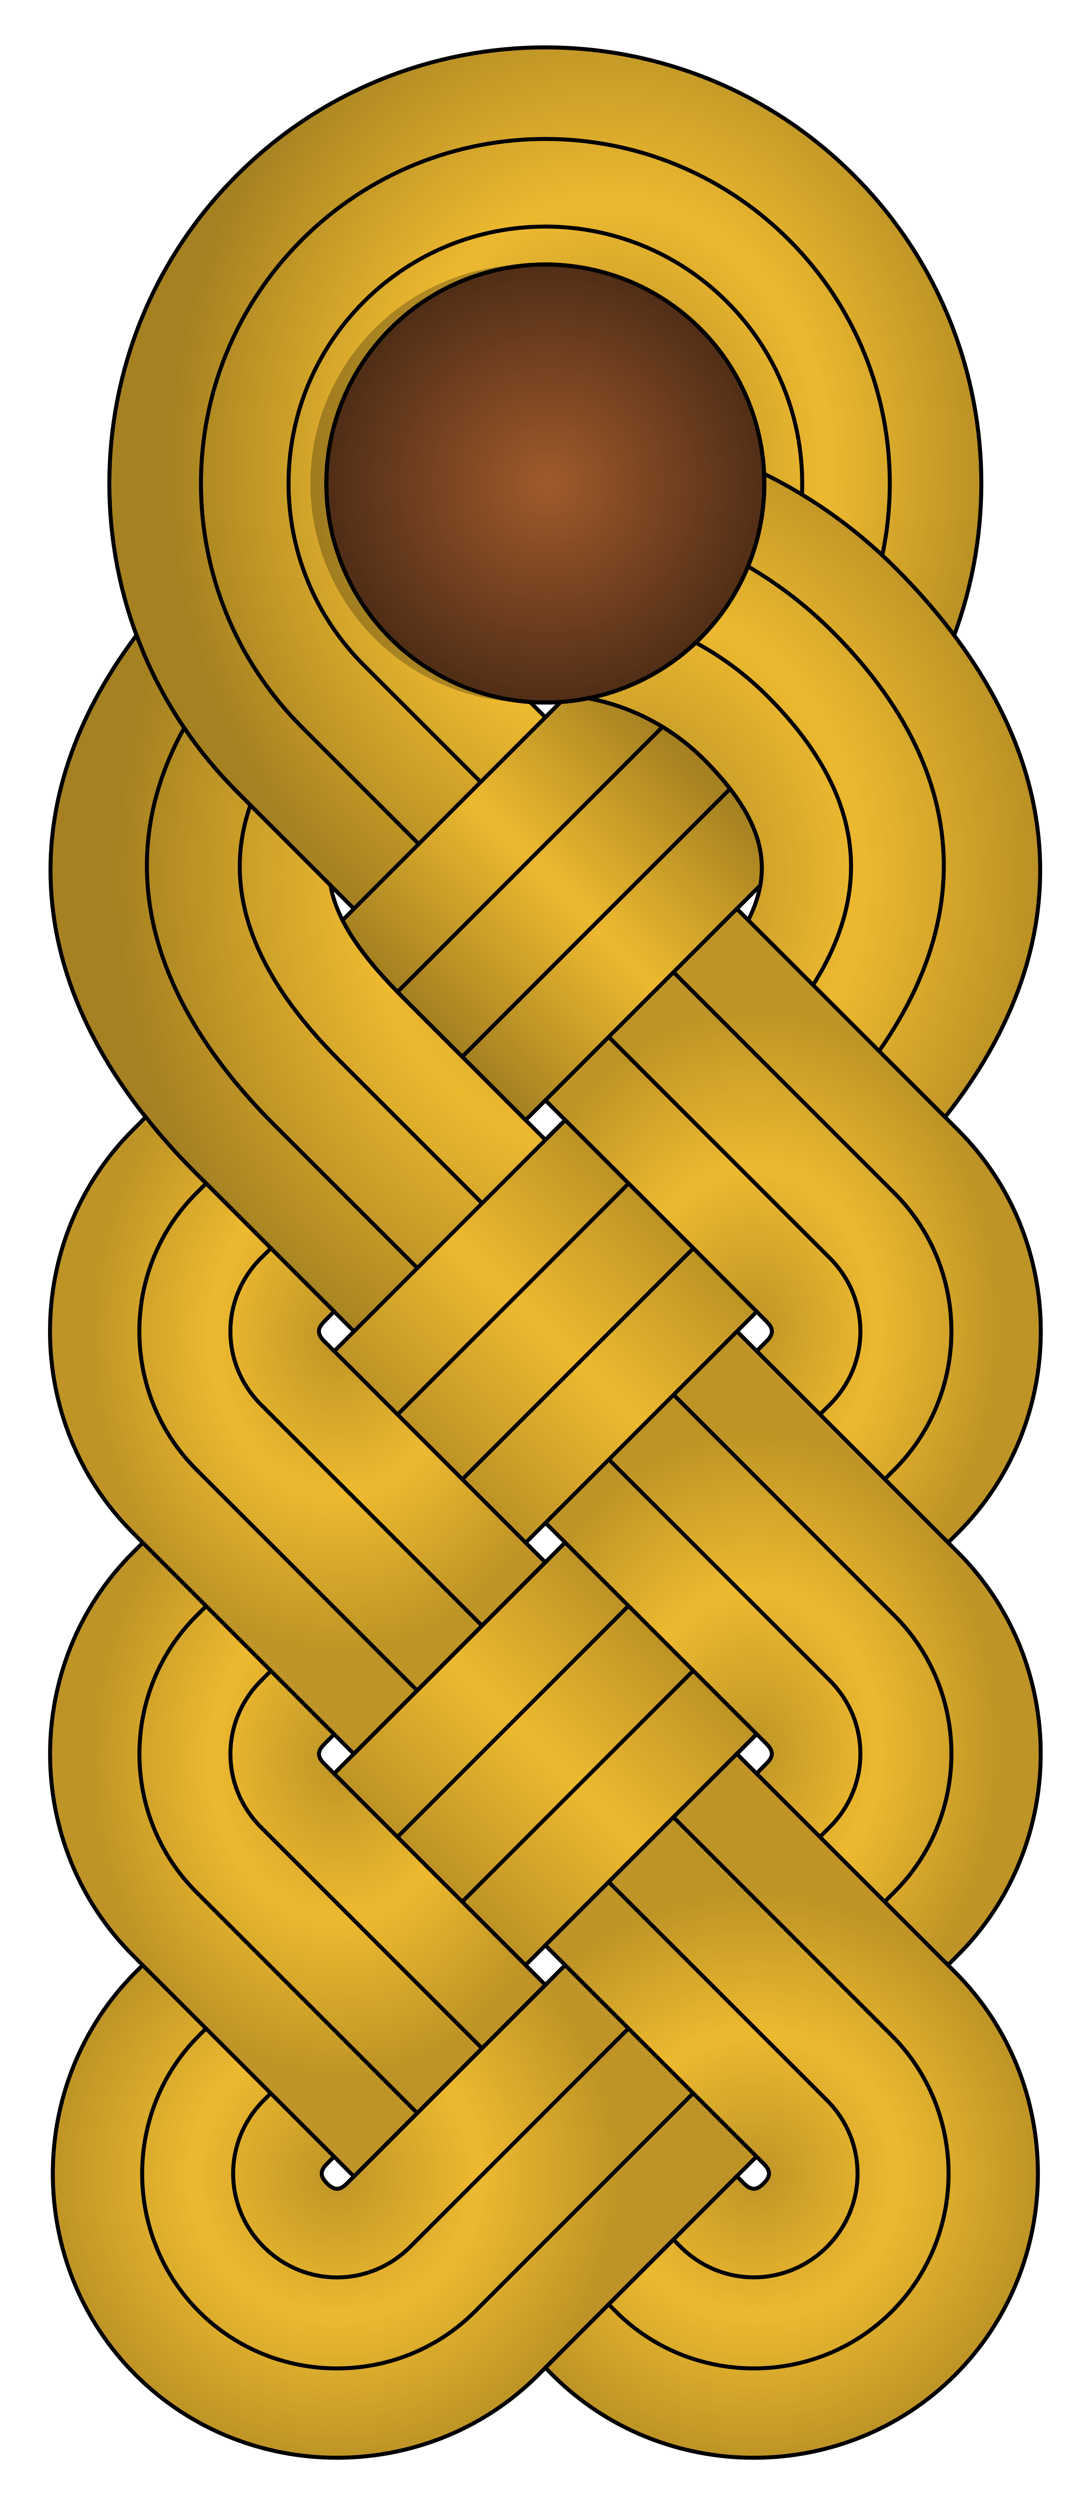 <?xml version="1.0" encoding="UTF-8" standalone="no"?>
<!-- Created with Inkscape (http://www.inkscape.org/) -->

<svg
   xmlns:dc="http://purl.org/dc/elements/1.1/"
   xmlns:cc="http://creativecommons.org/ns#"
   xmlns:rdf="http://www.w3.org/1999/02/22-rdf-syntax-ns#"
   xmlns:svg="http://www.w3.org/2000/svg"
   xmlns="http://www.w3.org/2000/svg"
   xmlns:xlink="http://www.w3.org/1999/xlink"
   xmlns:sodipodi="http://sodipodi.sourceforge.net/DTD/sodipodi-0.dtd"
   xmlns:inkscape="http://www.inkscape.org/namespaces/inkscape"
   width="274"
   height="627.677"
   id="svg2"
   version="1.1"
   inkscape:version="0.92.0 r15299"
   sodipodi:docname="Ottoman-Army-OF-4.svg"
   sodipodi:version="0.32"
   inkscape:output_extension="org.inkscape.output.svg.inkscape">
  <defs
     id="defs4">
    <linearGradient
       id="linearGradient4619">
      <stop
         style="stop-color:#000000;stop-opacity:1;"
         offset="0"
         id="stop4613" />
      <stop
         id="stop4615"
         offset="0"
         style="stop-color:#000000;stop-opacity:0;" />
      <stop
         style="stop-color:#000000;stop-opacity:0.5"
         offset="1"
         id="stop4617" />
    </linearGradient>
    <linearGradient
       id="linearGradient5242">
      <stop
         style="stop-color:#000000;stop-opacity:1;"
         offset="0"
         id="stop5244" />
      <stop
         id="stop5250"
         offset="0.5"
         style="stop-color:#000000;stop-opacity:0;" />
      <stop
         style="stop-color:#000000;stop-opacity:1;"
         offset="1"
         id="stop5246" />
    </linearGradient>
    <mask
       id="id1">
      <linearGradient
         gradientUnits="userSpaceOnUse"
         id="id2"
         y2="107.504"
         x2="106.409"
         y1="105.833"
         x1="180.092">
        <stop
           offset="0"
           style="stop-color:#ffffff;stop-opacity:1"
           id="stop13" />
        <stop
           offset="1"
           style="stop-color:#ffffff;stop-opacity:0"
           id="stop15" />
      </linearGradient>
      <rect
         style="fill:url(#id2) #000000"
         id="rect17"
         y="61.617"
         x="12.625"
         height="90.103"
         width="261.251" />
    </mask>
    <style
       id="style6"
       type="text/css" />
    <linearGradient
       id="linearGradient4299">
      <stop
         offset="0"
         style="stop-color:#000000;stop-opacity:1"
         id="stop4301" />
      <stop
         offset="1"
         style="stop-color:#000000;stop-opacity:0"
         id="stop4303" />
    </linearGradient>
    <linearGradient
       id="linearGradient4398">
      <stop
         offset="0"
         style="stop-color:#fffafd;stop-opacity:1"
         id="stop4400" />
      <stop
         id="stop5378"
         style="stop-color:#ffe70b;stop-opacity:1;"
         offset="0.5" />
      <stop
         offset="1"
         style="stop-color:#aa9c20;stop-opacity:1;"
         id="stop4402" />
    </linearGradient>
    <filter
       inkscape:collect="always"
       id="filter5396"
       style="color-interpolation-filters:sRGB">
      <feGaussianBlur
         inkscape:collect="always"
         stdDeviation="3.849"
         id="feGaussianBlur5398" />
    </filter>
    <radialGradient
       inkscape:collect="always"
       xlink:href="#linearGradient5242"
       id="radialGradient3146"
       gradientUnits="userSpaceOnUse"
       gradientTransform="matrix(0,-1,0.782,0,-2429.998,-3870.396)"
       cx="-3220.713"
       cy="27.94"
       fx="-3220.713"
       fy="27.94"
       r="79.547" />
    <radialGradient
       inkscape:collect="always"
       xlink:href="#linearGradient5242"
       id="radialGradient3149"
       gradientUnits="userSpaceOnUse"
       gradientTransform="matrix(0,-1,0.782,0,-2429.998,-3764.318)"
       cx="-3220.713"
       cy="27.94"
       fx="-3220.713"
       fy="27.94"
       r="79.547" />
    <radialGradient
       inkscape:collect="always"
       xlink:href="#linearGradient5242"
       id="radialGradient3152"
       gradientUnits="userSpaceOnUse"
       gradientTransform="matrix(0,1,-0.782,0,-2490.558,2573.182)"
       cx="-3220.713"
       cy="27.94"
       fx="-3220.713"
       fy="27.94"
       r="79.547" />
    <radialGradient
       inkscape:collect="always"
       xlink:href="#linearGradient5242"
       id="radialGradient3155"
       gradientUnits="userSpaceOnUse"
       gradientTransform="matrix(2.4648832e-8,1.063,-1.064,2.4672621e-8,-2381.52,2875.915)"
       cx="-3116.347"
       cy="24.559"
       fx="-3116.347"
       fy="24.559"
       r="66.837" />
    <linearGradient
       inkscape:collect="always"
       xlink:href="#linearGradient5242"
       id="linearGradient3158"
       gradientUnits="userSpaceOnUse"
       gradientTransform="rotate(90,-2633.671,152.053)"
       x1="-3355.033"
       y1="-51.232"
       x2="-3297.735"
       y2="4.75" />
    <radialGradient
       inkscape:collect="always"
       xlink:href="#linearGradient5242"
       id="radialGradient3161"
       gradientUnits="userSpaceOnUse"
       gradientTransform="matrix(-1.063,2.4648832e-8,-2.4672621e-8,-1.064,-5825.512,-410.539)"
       cx="-3116.347"
       cy="24.559"
       fx="-3116.347"
       fy="24.559"
       r="66.837" />
    <linearGradient
       inkscape:collect="always"
       xlink:href="#linearGradient5242"
       id="linearGradient3164"
       gradientUnits="userSpaceOnUse"
       x1="-3470.663"
       y1="-58.123"
       x2="-3407.105"
       y2="7.541"
       gradientTransform="rotate(90,-2580.647,99.03)" />
    <radialGradient
       inkscape:collect="always"
       xlink:href="#linearGradient5242"
       id="radialGradient3174"
       gradientUnits="userSpaceOnUse"
       gradientTransform="matrix(0,1,-0.782,0,-2490.532,2679.677)"
       cx="-3220.713"
       cy="27.94"
       fx="-3220.713"
       fy="27.94"
       r="79.547" />
    <linearGradient
       inkscape:collect="always"
       xlink:href="#linearGradient5242"
       id="linearGradient3177"
       gradientUnits="userSpaceOnUse"
       x1="-3355.033"
       y1="-51.232"
       x2="-3297.735"
       y2="4.75"
       gradientTransform="rotate(90,-2580.647,99.03)" />
    <radialGradient
       inkscape:collect="always"
       xlink:href="#linearGradient5242"
       id="radialGradient3191"
       gradientUnits="userSpaceOnUse"
       gradientTransform="matrix(0,1,-0.9,0,-2479.489,2679.677)"
       cx="-3442.492"
       cy="-40.028"
       fx="-3442.492"
       fy="-40.028"
       r="138.062" />
    <radialGradient
       inkscape:collect="always"
       xlink:href="#linearGradient5242"
       id="radialGradient3196"
       gradientUnits="userSpaceOnUse"
       gradientTransform="matrix(0,1,-0.828,0,-2477.959,2679.677)"
       cx="-3545.412"
       cy="-40.226"
       fx="-3545.412"
       fy="-40.226"
       r="132.178" />
    <style
       type="text/css"
       id="style1604"><![CDATA[
    .str2 {stroke:#373435;stroke-width:26000;stroke-miterlimit:22.926}
    .str7 {stroke:#373435;stroke-width:26000;stroke-miterlimit:22.926}
    .str1 {stroke:#373435;stroke-width:26460;stroke-miterlimit:22.926}
    .str5 {stroke:#373435;stroke-width:26460;stroke-miterlimit:22.926}
    .str3 {stroke:#373435;stroke-width:26470;stroke-miterlimit:22.926}
    .str8 {stroke:#373435;stroke-width:27000;stroke-miterlimit:22.926}
    .str6 {stroke:#373435;stroke-width:27130;stroke-miterlimit:22.926}
    .str4 {stroke:#373435;stroke-width:26000;stroke-linejoin:round;stroke-miterlimit:22.926}
    .str0 {stroke:#373435;stroke-width:26460;stroke-linejoin:round;stroke-miterlimit:22.926}
    .str9 {stroke:#373435;stroke-width:26460;stroke-linecap:round;stroke-miterlimit:22.926}
    .str10 {stroke:#373435;stroke-width:26460;stroke-linecap:round;stroke-linejoin:round;stroke-miterlimit:22.926}
    .fil0 {fill:none}
    .fil4 {fill:#FEFEFE}
    .fil3 {fill:#373435}
    .fil6 {fill:#D9464E}
    .fil1 {fill:#F5C337}
    .fil5 {fill:#1D5393}
    .fil8 {fill:#FEFEFE;fill-rule:nonzero}
    .fil2 {fill:#373435;fill-rule:nonzero}
    .fil7 {fill:#D9464E;fill-rule:nonzero}
   ]]></style>
    <mask
       id="id1-9">
      <linearGradient
         gradientUnits="userSpaceOnUse"
         id="linearGradient10919"
         y2="107.504"
         x2="106.409"
         y1="105.833"
         x1="180.092">
        <stop
           offset="0"
           style="stop-color:#ffffff;stop-opacity:1"
           id="stop13-0" />
        <stop
           offset="1"
           style="stop-color:#ffffff;stop-opacity:0"
           id="stop15-0" />
      </linearGradient>
      <rect
         style="fill:url(#id2) #000000"
         id="rect17-29"
         y="61.617"
         x="12.625"
         height="90.103"
         width="261.251" />
    </mask>
    <style
       id="style6-8"
       type="text/css" />
    <filter
       id="filter5396-1"
       style="color-interpolation-filters:sRGB">
      <feGaussianBlur
         stdDeviation="3.849"
         id="feGaussianBlur5398-8" />
    </filter>
    <style
       id="style6-1"
       type="text/css" />
    <mask
       id="id1-5">
      <linearGradient
         gradientUnits="userSpaceOnUse"
         id="id2-5"
         y2="107.504"
         x2="106.409"
         y1="105.833"
         x1="180.092">
        <stop
           offset="0"
           style="stop-color:#ffffff;stop-opacity:1"
           id="stop13-1" />
        <stop
           offset="1"
           style="stop-color:#ffffff;stop-opacity:0"
           id="stop15-7" />
      </linearGradient>
      <rect
         style="fill:url(#id2-5)"
         id="rect17-1"
         y="61.617"
         x="12.625"
         height="90.103"
         width="261.251" />
    </mask>
    <mask
       id="id1-8">
      <linearGradient
         gradientUnits="userSpaceOnUse"
         id="id2-8"
         y2="107.504"
         x2="106.409"
         y1="105.833"
         x1="180.092">
        <stop
           offset="0"
           style="stop-color:#ffffff;stop-opacity:1"
           id="stop13-2" />
        <stop
           offset="1"
           style="stop-color:#ffffff;stop-opacity:0"
           id="stop15-4" />
      </linearGradient>
      <rect
         style="fill:url(#id2-8)"
         id="rect17-5"
         y="61.617"
         x="12.625"
         height="90.103"
         width="261.251" />
    </mask>
    <style
       id="style6-5"
       type="text/css" />
    <mask
       id="id1-4">
      <linearGradient
         x1="180.092"
         y1="105.833"
         x2="106.409"
         y2="107.504"
         id="id2-0"
         gradientUnits="userSpaceOnUse">
        <stop
           id="stop13-5"
           style="stop-color:#ffffff;stop-opacity:1"
           offset="0" />
        <stop
           id="stop15-47"
           style="stop-color:#ffffff;stop-opacity:0"
           offset="1" />
      </linearGradient>
      <rect
         width="261.251"
         height="90.103"
         x="12.625"
         y="61.617"
         id="rect17-2"
         style="fill:url(#id2-0)" />
    </mask>
    <style
       type="text/css"
       id="style6-58" />
    <style
       id="style6-4"
       type="text/css" />
    <mask
       id="id1-44">
      <linearGradient
         gradientUnits="userSpaceOnUse"
         id="id2-1"
         y2="107.504"
         x2="106.409"
         y1="105.833"
         x1="180.092">
        <stop
           offset="0"
           style="stop-color:#ffffff;stop-opacity:1"
           id="stop13-9" />
        <stop
           offset="1"
           style="stop-color:#ffffff;stop-opacity:0"
           id="stop15-5" />
      </linearGradient>
      <rect
         style="fill:url(#id2-1)"
         id="rect17-57"
         y="61.617"
         x="12.625"
         height="90.103"
         width="261.251" />
    </mask>
    <linearGradient
       id="linearGradient8454">
      <stop
         id="stop8456"
         offset="0"
         style="stop-color:#000000;stop-opacity:1;" />
      <stop
         style="stop-color:#000000;stop-opacity:0;"
         offset="0.5"
         id="stop8458" />
      <stop
         id="stop8460"
         offset="1"
         style="stop-color:#000000;stop-opacity:0.5" />
    </linearGradient>
    <linearGradient
       gradientTransform="translate(528.477,-143.16)"
       y2="-246.015"
       x2="422.208"
       y1="-293.626"
       x1="392.053"
       gradientUnits="userSpaceOnUse"
       id="linearGradient6388"
       xlink:href="#linearGradient8454"
       inkscape:collect="always" />
    <linearGradient
       y2="-246.015"
       x2="422.208"
       y1="-293.626"
       x1="392.053"
       gradientTransform="matrix(-1,0,0,1,1345.216,-143.151)"
       gradientUnits="userSpaceOnUse"
       id="linearGradient6550"
       xlink:href="#linearGradient8454"
       inkscape:collect="always" />
    <radialGradient
       inkscape:collect="always"
       xlink:href="#linearGradient4619"
       id="radialGradient3167-6"
       gradientUnits="userSpaceOnUse"
       gradientTransform="matrix(1.018,0,0,1.018,-812.455,-539.888)"
       cx="-1618"
       cy="-315.661"
       fx="-1618"
       fy="-315.661"
       r="54.491" />
  </defs>
  <sodipodi:namedview
     id="base"
     pagecolor="#ffffff"
     bordercolor="#666666"
     borderopacity="1.0"
     inkscape:pageopacity="0.0"
     inkscape:pageshadow="2"
     inkscape:zoom="1.4257576"
     inkscape:cx="87.49119"
     inkscape:cy="278.35089"
     inkscape:document-units="px"
     inkscape:current-layer="layer1"
     showgrid="false"
     inkscape:window-width="1920"
     inkscape:window-height="1137"
     inkscape:window-x="-8"
     inkscape:window-y="-8"
     inkscape:window-maximized="1"
     inkscape:showpageshadow="false"
     width="0px"
     fit-margin-top="0"
     fit-margin-left="0"
     fit-margin-right="0"
     fit-margin-bottom="0"
     showguides="false"
     inkscape:snap-bbox="true"
     inkscape:snap-bbox-midpoints="true" />
  <g
     inkscape:label="Livello 1"
     inkscape:groupmode="layer"
     id="layer1"
     transform="translate(2597.255,982.684)">
    <path
       d=""
       id="path4639"
       style="fill:#1af2f7;fill-opacity:1;stroke:#ded626;stroke-width:1.048;stroke-linecap:round;stroke-linejoin:miter;stroke-miterlimit:4;stroke-dasharray:none;stroke-dashoffset:0;stroke-opacity:0.552"
       inkscape:connector-curvature="0" />
    <g
       id="g6181">
      <path
         inkscape:connector-curvature="0"
         id="path5229"
         d="m -2537.722,-938.719 c -42.762,42.762 -42.762,112.094 0,154.856 l 77.428,77.428 77.428,-77.428 c 42.762,-42.762 42.762,-112.094 0,-154.856 -42.762,-42.763 -112.094,-42.762 -154.856,0 z m 48.79,50.205 c 15.816,-15.816 41.459,-15.816 57.276,0 15.816,15.816 15.816,41.459 0,57.276 l -28.638,28.638 -28.638,-28.638 c -15.816,-15.816 -15.816,-41.459 0,-57.276 z"
         style="fill:#edb92f;fill-opacity:1;stroke:#000000;stroke-width:1;stroke-linecap:round;stroke-linejoin:round;stroke-miterlimit:4;stroke-dashoffset:0;stroke-opacity:1" />
      <path
         inkscape:connector-curvature="0"
         id="path5268"
         d="m -2521.45,-922.464 c -33.78,33.78 -33.78,88.549 0,122.329 l 61.165,61.165 61.165,-61.165 c 33.78,-33.78 33.78,-88.549 0,-122.329 -33.78,-33.78 -88.549,-33.78 -122.329,0 z m 15.556,15.556 c 25.189,-25.189 66.028,-25.189 91.217,0 25.189,25.189 25.189,66.028 0,91.217 l -45.608,45.608 -45.608,-45.608 c -25.189,-25.189 -25.189,-66.028 0,-91.217 z"
         style="fill:#edb92f;fill-opacity:1;stroke:#000000;stroke-width:1;stroke-linecap:round;stroke-linejoin:round;stroke-miterlimit:4;stroke-dashoffset:0;stroke-opacity:1" />
      <path
         inkscape:connector-curvature="0"
         style="opacity:0.3;fill:url(#radialGradient3196);fill-opacity:1;stroke:none"
         d="m -2537.722,-938.719 c -42.762,42.762 -42.762,112.094 0,154.856 l 77.428,77.428 77.428,-77.428 c 42.762,-42.762 42.762,-112.094 0,-154.856 -42.762,-42.763 -112.094,-42.762 -154.856,0 z m 48.79,50.205 c 15.816,-15.816 41.459,-15.816 57.276,0 15.816,15.816 15.816,41.459 0,57.276 l -28.638,28.638 -28.638,-28.638 c -15.816,-15.816 -15.816,-41.459 0,-57.276 z"
         id="path5362" />
      <path
         inkscape:connector-curvature="0"
         id="path5221"
         d="m -2460.312,-876.464 c -13.242,0 -26.461,2.122 -39.156,6.312 -3.518,13.456 -0.013,28.362 10.531,38.906 l 23.125,23.125 c 16.232,-1.574 33.028,3.81 45.344,16.125 21.843,21.843 17.878,37.809 -3.969,59.656 l -34.094,34.062 -1.75,1.781 -1.781,-1.781 -34.062,-34.062 c -10.241,-10.241 -16.557,-19.194 -18.125,-28.062 l -23.469,-23.469 c -11.528,-11.528 -19.94,-24.998 -25.25,-39.344 -33.082,44.074 -28.171,92.017 14.75,134.938 l 72.031,72.031 15.906,15.906 15.906,-15.906 72,-72.031 c 48.476,-48.476 48.475,-103.337 0,-151.812 -24.238,-24.238 -56.1,-36.37 -87.938,-36.375 z"
         style="color:#000000;font-style:normal;font-variant:normal;font-weight:normal;font-stretch:normal;font-size:medium;line-height:normal;font-family:'Bitstream Vera Sans';-inkscape-font-specification:'Bitstream Vera Sans';text-indent:0;text-align:start;text-decoration:none;text-decoration-line:none;letter-spacing:normal;word-spacing:normal;text-transform:none;writing-mode:lr-tb;direction:ltr;text-anchor:start;display:inline;overflow:visible;visibility:visible;fill:#edb92f;fill-opacity:1;fill-rule:nonzero;stroke:#000000;stroke-width:1;stroke-miterlimit:4;stroke-dasharray:none;marker:none;enable-background:accumulate" />
      <path
         inkscape:connector-curvature="0"
         id="path5223"
         d="m -2460.312,-854.183 c -13.013,0 -26.023,2.497 -38.281,7.5 1.937,5.641 5.155,10.936 9.656,15.438 l 4.25,4.25 c 27.315,-8.779 58.605,-2.457 80.125,19.062 30.569,30.569 26.612,60.919 -3.969,91.5 l -51.75,51.75 -51.75,-51.75 c -21.43,-21.43 -29.778,-42.742 -22.344,-64.094 l -3.344,-3.344 c -5.019,-5.019 -9.441,-10.398 -13.281,-16.062 -18.267,33.073 -9.339,67.723 22.688,99.75 l 68.031,68.031 68,-68.031 c 39.977,-39.977 43.982,-84.018 4,-124 -19.991,-19.991 -46.024,-29.995 -72.031,-30 z"
         style="fill:#edb92f;fill-opacity:1;fill-rule:nonzero;stroke:#000000;stroke-width:1;stroke-linecap:square;stroke-linejoin:miter;stroke-miterlimit:4;stroke-dashoffset:0;stroke-opacity:1" />
      <path
         inkscape:connector-curvature="0"
         style="color:#000000;font-style:normal;font-variant:normal;font-weight:normal;font-stretch:normal;font-size:medium;line-height:normal;font-family:'Bitstream Vera Sans';-inkscape-font-specification:'Bitstream Vera Sans';text-indent:0;text-align:start;text-decoration:none;text-decoration-line:none;letter-spacing:normal;word-spacing:normal;text-transform:none;writing-mode:lr-tb;direction:ltr;text-anchor:start;display:inline;overflow:visible;visibility:visible;opacity:0.3;fill:url(#radialGradient3191);fill-opacity:1;fill-rule:nonzero;stroke:none;stroke-width:1;marker:none;enable-background:accumulate"
         d="m -2460.312,-876.464 c -13.242,0 -26.461,2.122 -39.156,6.312 -3.518,13.456 -0.013,28.362 10.531,38.906 l 23.125,23.125 c 16.232,-1.574 33.028,3.81 45.344,16.125 21.843,21.843 17.878,37.809 -3.969,59.656 l -34.094,34.062 -1.75,1.781 -1.781,-1.781 -34.062,-34.062 c -10.241,-10.241 -16.557,-19.194 -18.125,-28.062 l -23.469,-23.469 c -11.528,-11.528 -19.94,-24.998 -25.25,-39.344 -33.082,44.074 -28.171,92.017 14.75,134.938 l 72.031,72.031 15.906,15.906 15.906,-15.906 72,-72.031 c 48.476,-48.476 48.475,-103.337 0,-151.812 -24.238,-24.238 -56.1,-36.37 -87.938,-36.375 z"
         id="path5352" />
      <path
         inkscape:connector-curvature="0"
         sodipodi:nodetypes="ccccccccc"
         id="path4026-3"
         d="m -2486.42,-732.57 81.68,81.68 c 1.796,1.796 1.796,3.154 0,4.95 l -69.672,69.672 48.083,48.083 69.65,-69.65 c 27.735,-27.735 27.769,-73.391 0.022,-101.138 l -81.68,-81.68 -48.083,48.083 z"
         style="color:#000000;font-style:normal;font-variant:normal;font-weight:normal;font-stretch:normal;font-size:medium;line-height:normal;font-family:'Bitstream Vera Sans';-inkscape-font-specification:'Bitstream Vera Sans';text-indent:0;text-align:start;text-decoration:none;text-decoration-line:none;letter-spacing:normal;word-spacing:normal;text-transform:none;writing-mode:lr-tb;direction:ltr;text-anchor:start;display:inline;overflow:visible;visibility:visible;fill:#edb92f;fill-opacity:1;fill-rule:nonzero;stroke:#000000;stroke-width:1;stroke-miterlimit:4;stroke-dasharray:none;marker:none;enable-background:accumulate" />
      <path
         inkscape:connector-curvature="0"
         style="font-style:normal;font-variant:normal;font-weight:normal;font-stretch:normal;font-size:medium;line-height:normal;font-family:'Bitstream Vera Sans';text-indent:0;text-align:start;text-decoration:none;text-decoration-line:none;letter-spacing:normal;word-spacing:normal;text-transform:none;writing-mode:lr-tb;direction:ltr;text-anchor:start;display:inline;overflow:visible;visibility:visible;fill:#edb92f;fill-opacity:1;stroke:#000000;stroke-width:1;stroke-miterlimit:4;stroke-dasharray:none;stroke-opacity:1;marker:none;enable-background:accumulate"
         d="m -2469.099,-779.592 c 0,0 77.483,77.483 96.52,96.52 19.037,19.037 19.015,50.282 -0.022,69.319 l -53.74,53.74 -16.264,-16.263 53.762,-53.762 c 10.237,-10.237 10.237,-26.532 0,-36.77 l -96.52,-96.52 16.263,-16.263 h -1e-4 v 0 z"
         id="path2998-2"
         sodipodi:nodetypes="cscccccccc" />
      <path
         inkscape:connector-curvature="0"
         sodipodi:nodetypes="ccsccccsccc"
         id="path4048-2"
         d="m -2426.417,-624.307 -136.759,136.759 c -27.739,27.739 -27.761,73.399 -0.022,101.138 27.731,27.731 73.386,27.73 101.116,0 l 100.056,-100.056 -48.061,-48.061 -100.056,100.056 c -1.79,1.79 -3.182,1.768 -4.972,-0.022 -1.79,-1.79 -1.79,-3.16 0,-4.95 l 136.781,-136.781 -48.083,-48.083 z"
         style="color:#000000;font-style:normal;font-variant:normal;font-weight:normal;font-stretch:normal;font-size:medium;line-height:normal;font-family:'Bitstream Vera Sans';-inkscape-font-specification:'Bitstream Vera Sans';text-indent:0;text-align:start;text-decoration:none;text-decoration-line:none;letter-spacing:normal;word-spacing:normal;text-transform:none;writing-mode:lr-tb;direction:ltr;text-anchor:start;display:inline;overflow:visible;visibility:visible;fill:#edb92f;fill-opacity:1;fill-rule:nonzero;stroke:#000000;stroke-width:1;stroke-miterlimit:4;stroke-dasharray:none;stroke-opacity:1;marker:none;enable-background:accumulate" />
      <path
         inkscape:connector-curvature="0"
         style="font-style:normal;font-variant:normal;font-weight:normal;font-stretch:normal;font-size:medium;line-height:normal;font-family:'Bitstream Vera Sans';text-indent:0;text-align:start;text-decoration:none;text-decoration-line:none;letter-spacing:normal;word-spacing:normal;text-transform:none;writing-mode:lr-tb;direction:ltr;text-anchor:start;display:inline;overflow:visible;visibility:visible;fill:#edb92f;fill-opacity:1;stroke:#000000;stroke-width:1;stroke-miterlimit:4;stroke-dasharray:none;stroke-opacity:1;marker:none;enable-background:accumulate"
         d="m -2410.502,-608.403 -136.774,136.774 c -19.037,19.037 -19.037,50.276 0,69.312 19.037,19.037 50.244,19.037 69.281,0 l 84.156,-84.156 -16.25,-16.25 -84.156,84.156 c -10.238,10.237 -26.544,10.237 -36.781,0 -10.237,-10.237 -10.237,-26.544 0,-36.781 l 136.774,-136.774 -16.25,-16.281 z"
         id="path3002-1"
         sodipodi:nodetypes="ccsccccscccc" />
      <path
         inkscape:connector-curvature="0"
         sodipodi:nodetypes="ccccccccc"
         id="path4036-6"
         d="m -2499.031,-639.116 94.27,94.269 c 1.796,1.796 1.796,3.154 0,4.95 l -40.592,40.592 48.083,48.083 40.57,-40.57 c 27.735,-27.735 27.769,-73.391 0.022,-101.138 l -94.269,-94.27 -48.083,48.083 z"
         style="color:#000000;font-style:normal;font-variant:normal;font-weight:normal;font-stretch:normal;font-size:medium;line-height:normal;font-family:'Bitstream Vera Sans';-inkscape-font-specification:'Bitstream Vera Sans';text-indent:0;text-align:start;text-decoration:none;text-decoration-line:none;letter-spacing:normal;word-spacing:normal;text-transform:none;writing-mode:lr-tb;direction:ltr;text-anchor:start;display:inline;overflow:visible;visibility:visible;fill:#edb92f;fill-opacity:1;fill-rule:nonzero;stroke:#000000;stroke-width:1;stroke-miterlimit:4;stroke-dasharray:none;stroke-opacity:1;marker:none;enable-background:accumulate" />
      <path
         inkscape:connector-curvature="0"
         sodipodi:nodetypes="csccccccccc"
         id="path3006-8"
         d="m -2469.95,-674.377 c 0,0 78.332,78.332 97.369,97.369 19.037,19.037 19.015,50.282 -0.022,69.319 l -43.74,43.74 -16.264,-16.263 43.762,-43.762 c 10.237,-10.237 10.237,-26.532 0,-36.77 l -97.369,-97.369 16.264,-16.264 z"
         style="font-style:normal;font-variant:normal;font-weight:normal;font-stretch:normal;font-size:medium;line-height:normal;font-family:'Bitstream Vera Sans';text-indent:0;text-align:start;text-decoration:none;text-decoration-line:none;letter-spacing:normal;word-spacing:normal;text-transform:none;writing-mode:lr-tb;direction:ltr;text-anchor:start;display:inline;overflow:visible;visibility:visible;fill:#edb92f;fill-opacity:1;stroke:#000000;stroke-width:1;stroke-miterlimit:4;stroke-dasharray:none;stroke-opacity:1;marker:none;enable-background:accumulate" />
      <path
         inkscape:connector-curvature="0"
         id="path4042-5"
         d="m -2412.209,-542.349 -48.083,48.083 54.823,54.823 c 1.796,1.796 1.796,3.154 0,4.95 -1.797,1.797 -3.153,1.796 -4.95,0 l -0.022,-0.022 -0.022,-0.022 -1.746,-1.746 -48.083,48.083 1.834,1.834 c 27.739,27.69 73.352,27.676 101.072,-0.044 27.747,-27.747 27.712,-73.403 -0.022,-101.138 l -54.801,-54.801 z"
         style="color:#000000;font-style:normal;font-variant:normal;font-weight:normal;font-stretch:normal;font-size:medium;line-height:normal;font-family:'Bitstream Vera Sans';-inkscape-font-specification:'Bitstream Vera Sans';text-indent:0;text-align:start;text-decoration:none;text-decoration-line:none;letter-spacing:normal;word-spacing:normal;text-transform:none;writing-mode:lr-tb;direction:ltr;text-anchor:start;display:inline;overflow:visible;visibility:visible;fill:#edb92f;fill-opacity:1;fill-rule:nonzero;stroke:#000000;stroke-width:1;stroke-miterlimit:4;stroke-dasharray:none;marker:none;enable-background:accumulate" />
      <path
         inkscape:connector-curvature="0"
         id="path3010-7"
         d="m -2428.118,-526.439 -16.263,16.264 54.823,54.823 c 10.237,10.237 10.237,26.532 0,36.77 -10.238,10.237 -26.532,10.237 -36.77,0 l -0.022,-0.022 -1.768,-1.768 -16.263,16.263 1.768,1.768 0.022,0.022 c 19.037,19.037 50.259,19.037 69.296,0 19.037,-19.037 19.015,-50.282 -0.022,-69.319 l -54.801,-54.801 z"
         style="font-style:normal;font-variant:normal;font-weight:normal;font-stretch:normal;font-size:medium;line-height:normal;font-family:'Bitstream Vera Sans';text-indent:0;text-align:start;text-decoration:none;text-decoration-line:none;letter-spacing:normal;word-spacing:normal;text-transform:none;writing-mode:lr-tb;direction:ltr;text-anchor:start;display:inline;overflow:visible;visibility:visible;fill:#edb92f;fill-opacity:1;stroke:#000000;stroke-width:1;stroke-miterlimit:4;stroke-dasharray:none;stroke-opacity:1;marker:none;enable-background:accumulate" />
      <path
         inkscape:connector-curvature="0"
         id="path4020-6"
         d="m -2455.298,-701.448 -1.79,1.79 -106.795,106.795 c -27.747,27.747 -27.713,73.403 0.022,101.138 l 53.74,53.74 1.746,1.746 48.083,-48.083 -1.746,-1.746 -53.762,-53.762 c -1.796,-1.796 -1.796,-3.154 0,-4.95 l 106.795,-106.795 1.79,-1.79 -48.083,-48.083 z"
         style="color:#000000;font-style:normal;font-variant:normal;font-weight:normal;font-stretch:normal;font-size:medium;line-height:normal;font-family:'Bitstream Vera Sans';-inkscape-font-specification:'Bitstream Vera Sans';text-indent:0;text-align:start;text-decoration:none;text-decoration-line:none;letter-spacing:normal;word-spacing:normal;text-transform:none;writing-mode:lr-tb;direction:ltr;text-anchor:start;display:inline;overflow:visible;visibility:visible;fill:#edb92f;fill-opacity:1;fill-rule:nonzero;stroke:#000000;stroke-width:1;stroke-miterlimit:4;stroke-dasharray:none;marker:none;enable-background:accumulate" />
      <path
         inkscape:connector-curvature="0"
         id="path3014-1"
         d="m -2439.388,-685.538 -108.585,108.585 c -19.037,19.037 -19.015,50.282 0.022,69.319 l 55.486,55.486 16.263,-16.264 -55.508,-55.508 c -10.237,-10.237 -10.237,-26.532 0,-36.77 l 108.585,-108.585 -16.263,-16.264 z"
         style="font-style:normal;font-variant:normal;font-weight:normal;font-stretch:normal;font-size:medium;line-height:normal;font-family:'Bitstream Vera Sans';text-indent:0;text-align:start;text-decoration:none;text-decoration-line:none;letter-spacing:normal;word-spacing:normal;text-transform:none;writing-mode:lr-tb;direction:ltr;text-anchor:start;display:inline;overflow:visible;visibility:visible;fill:#edb92f;fill-opacity:1;stroke:#000000;stroke-width:1;stroke-miterlimit:4;stroke-dasharray:none;stroke-opacity:1;marker:none;enable-background:accumulate" />
      <path
         inkscape:connector-curvature="0"
         id="path2927"
         d="m -2454.749,-808.121 -56.469,56.469 c 3.084,6.096 8.195,12.414 15.094,19.312 l 30.875,30.875 58.938,-58.938 c 1.777,-10.051 -2.552,-19.99 -14.156,-31.594 -9.523,-9.523 -21.73,-14.907 -34.281,-16.125 z"
         style="color:#000000;font-style:normal;font-variant:normal;font-weight:normal;font-stretch:normal;font-size:medium;line-height:normal;font-family:'Bitstream Vera Sans';-inkscape-font-specification:'Bitstream Vera Sans';text-indent:0;text-align:start;text-decoration:none;text-decoration-line:none;letter-spacing:normal;word-spacing:normal;text-transform:none;writing-mode:lr-tb;direction:ltr;text-anchor:start;display:inline;overflow:visible;visibility:visible;fill:#edb92f;fill-opacity:1;fill-rule:nonzero;stroke:#000000;stroke-width:1;stroke-miterlimit:4;stroke-dasharray:none;marker:none;enable-background:accumulate" />
      <path
         inkscape:connector-curvature="0"
         id="path5271"
         d="m -2407.224,-653.36 -48.062,-48.094 -1.812,1.781 -56.219,56.25 48.094,48.094 56.219,-56.25 z"
         style="color:#000000;font-style:normal;font-variant:normal;font-weight:normal;font-stretch:normal;font-size:medium;line-height:normal;font-family:'Bitstream Vera Sans';-inkscape-font-specification:'Bitstream Vera Sans';text-indent:0;text-align:start;text-decoration:none;text-decoration-line:none;letter-spacing:normal;word-spacing:normal;text-transform:none;writing-mode:lr-tb;direction:ltr;text-anchor:start;display:inline;overflow:visible;visibility:visible;opacity:0.2;fill:url(#linearGradient3177);fill-opacity:1;fill-rule:nonzero;stroke:none;stroke-width:1;marker:none;enable-background:accumulate" />
      <path
         inkscape:connector-curvature="0"
         id="path5252"
         d="m -2460.287,-484.328 -1.75,-1.75 -53.75,-53.75 c -1.796,-1.796 -1.796,-3.142 0,-4.938 l 2.469,-2.469 -48.094,-48.094 -2.469,2.469 c -27.747,27.747 -27.703,73.39 0.031,101.125 l 53.719,53.75 1.75,1.75 48.094,-48.094 z"
         style="color:#000000;font-style:normal;font-variant:normal;font-weight:normal;font-stretch:normal;font-size:medium;line-height:normal;font-family:'Bitstream Vera Sans';-inkscape-font-specification:'Bitstream Vera Sans';text-indent:0;text-align:start;text-decoration:none;text-decoration-line:none;letter-spacing:normal;word-spacing:normal;text-transform:none;writing-mode:lr-tb;direction:ltr;text-anchor:start;display:inline;overflow:visible;visibility:visible;opacity:0.2;fill:url(#radialGradient3174);fill-opacity:1;fill-rule:nonzero;stroke:none;stroke-width:1;marker:none;enable-background:accumulate" />
      <path
         inkscape:connector-curvature="0"
         id="path5292"
         d="m -2560.656,-702.214 -3.25,3.25 c -27.747,27.747 -27.703,73.39 0.031,101.125 l 53.719,53.75 1.75,1.75 48.094,-48.094 -1.75,-1.75 -53.75,-53.75 c -1.796,-1.796 -1.796,-3.173 0,-4.969 l 2.469,-2.5 -34.875,-34.875 c -4.591,-4.591 -8.716,-9.242 -12.438,-13.938 z"
         style="color:#000000;font-style:normal;font-variant:normal;font-weight:normal;font-stretch:normal;font-size:medium;line-height:normal;font-family:'Bitstream Vera Sans';-inkscape-font-specification:'Bitstream Vera Sans';text-indent:0;text-align:start;text-decoration:none;text-decoration-line:none;letter-spacing:normal;word-spacing:normal;text-transform:none;writing-mode:lr-tb;direction:ltr;text-anchor:start;display:inline;overflow:visible;visibility:visible;fill:#edb92f;fill-opacity:1;fill-rule:nonzero;stroke:#000000;stroke-width:1;stroke-miterlimit:4;stroke-dasharray:none;marker:none;enable-background:accumulate" />
      <path
         inkscape:connector-curvature="0"
         id="path2933"
         d="m -2430.874,-800.183 -66.531,66.531 c 0.425,0.435 0.842,0.873 1.281,1.312 l 14.969,14.969 67.25,-67.25 c -1.852,-2.395 -4.027,-4.84 -6.562,-7.375 -3.194,-3.194 -6.696,-5.928 -10.406,-8.188 z"
         style="font-style:normal;font-variant:normal;font-weight:normal;font-stretch:normal;font-size:medium;line-height:normal;font-family:'Bitstream Vera Sans';text-indent:0;text-align:start;text-decoration:none;text-decoration-line:none;letter-spacing:normal;word-spacing:normal;text-transform:none;writing-mode:lr-tb;direction:ltr;text-anchor:start;display:inline;overflow:visible;visibility:visible;fill:#edb92f;fill-opacity:1;stroke:#000000;stroke-width:1;stroke-miterlimit:4;stroke-dasharray:none;stroke-opacity:1;marker:none;enable-background:accumulate" />
      <path
         inkscape:connector-curvature="0"
         id="path5294"
         d="m -2545.499,-685.558 -2.5,2.5 c -19.037,19.037 -19.005,50.276 0.031,69.312 l 55.469,55.5 16.281,-16.281 -55.5,-55.5 c -10.237,-10.237 -10.237,-26.544 0,-36.781 l 2.5,-2.469 -16.281,-16.281 z"
         style="font-style:normal;font-variant:normal;font-weight:normal;font-stretch:normal;font-size:medium;line-height:normal;font-family:'Bitstream Vera Sans';text-indent:0;text-align:start;text-decoration:none;text-decoration-line:none;letter-spacing:normal;word-spacing:normal;text-transform:none;writing-mode:lr-tb;direction:ltr;text-anchor:start;display:inline;overflow:visible;visibility:visible;fill:#edb92f;fill-opacity:1;stroke:#000000;stroke-width:1;stroke-miterlimit:4;stroke-dasharray:none;stroke-opacity:1;marker:none;enable-background:accumulate" />
      <path
         inkscape:connector-curvature="0"
         style="color:#000000;font-style:normal;font-variant:normal;font-weight:normal;font-stretch:normal;font-size:medium;line-height:normal;font-family:'Bitstream Vera Sans';-inkscape-font-specification:'Bitstream Vera Sans';text-indent:0;text-align:start;text-decoration:none;text-decoration-line:none;letter-spacing:normal;word-spacing:normal;text-transform:none;writing-mode:lr-tb;direction:ltr;text-anchor:start;display:inline;overflow:visible;visibility:visible;opacity:0.3;fill:url(#linearGradient3164);fill-opacity:1;fill-rule:nonzero;stroke:none;stroke-width:1;marker:none;enable-background:accumulate"
         d="m -2454.749,-808.121 -56.469,56.469 c 3.084,6.096 8.195,12.414 15.094,19.312 l 30.875,30.875 58.938,-58.938 c 1.777,-10.051 -2.552,-19.99 -14.156,-31.594 -9.523,-9.523 -21.73,-14.907 -34.281,-16.125 z"
         id="path5240" />
      <path
         inkscape:connector-curvature="0"
         id="path5295"
         d="m -2407.255,-441.235 -48.062,-48.062 -4.969,4.969 -48.094,48.094 -1.75,1.75 c -1.79,1.79 -3.178,1.79 -4.969,0 -1.79,-1.79 -1.79,-3.179 0,-4.969 l 1.75,-1.75 -48.062,-48.094 -1.75,1.75 c -27.739,27.739 -27.771,73.386 -0.031,101.125 27.731,27.731 73.394,27.73 101.125,0 l 1.781,-1.781 48.094,-48.094 4.938,-4.938 z"
         style="color:#000000;font-style:normal;font-variant:normal;font-weight:normal;font-stretch:normal;font-size:medium;line-height:normal;font-family:'Bitstream Vera Sans';-inkscape-font-specification:'Bitstream Vera Sans';text-indent:0;text-align:start;text-decoration:none;text-decoration-line:none;letter-spacing:normal;word-spacing:normal;text-transform:none;writing-mode:lr-tb;direction:ltr;text-anchor:start;display:inline;overflow:visible;visibility:visible;opacity:0.2;fill:url(#radialGradient3161);fill-opacity:1;fill-rule:nonzero;stroke:none;stroke-width:1;marker:none;enable-background:accumulate" />
      <path
         inkscape:connector-curvature="0"
         style="color:#000000;font-style:normal;font-variant:normal;font-weight:normal;font-stretch:normal;font-size:medium;line-height:normal;font-family:'Bitstream Vera Sans';-inkscape-font-specification:'Bitstream Vera Sans';text-indent:0;text-align:start;text-decoration:none;text-decoration-line:none;letter-spacing:normal;word-spacing:normal;text-transform:none;writing-mode:lr-tb;direction:ltr;text-anchor:start;display:inline;overflow:visible;visibility:visible;opacity:0.2;fill:url(#linearGradient3158);fill-opacity:1;fill-rule:nonzero;stroke:none;stroke-width:1;marker:none;enable-background:accumulate"
         d="m -2407.224,-547.313 -48.062,-48.094 -1.812,1.781 -56.219,56.25 48.094,48.094 56.219,-56.25 z"
         id="path5297" />
      <path
         inkscape:connector-curvature="0"
         style="color:#000000;font-style:normal;font-variant:normal;font-weight:normal;font-stretch:normal;font-size:medium;line-height:normal;font-family:'Bitstream Vera Sans';-inkscape-font-specification:'Bitstream Vera Sans';text-indent:0;text-align:start;text-decoration:none;text-decoration-line:none;letter-spacing:normal;word-spacing:normal;text-transform:none;writing-mode:lr-tb;direction:ltr;text-anchor:start;display:inline;overflow:visible;visibility:visible;opacity:0.2;fill:url(#radialGradient3155);fill-opacity:1;fill-rule:nonzero;stroke:none;stroke-width:1;marker:none;enable-background:accumulate"
         d="m -2412.215,-542.342 -48.062,48.062 4.969,4.969 48.094,48.094 1.75,1.75 c 1.79,1.79 1.79,3.178 0,4.969 -1.79,1.79 -3.179,1.79 -4.969,0 l -1.75,-1.75 -48.094,48.062 1.75,1.75 c 27.739,27.739 73.386,27.771 101.125,0.031 27.731,-27.731 27.73,-73.394 0,-101.125 l -1.781,-1.781 -48.094,-48.094 -4.938,-4.938 z"
         id="path5312" />
      <path
         inkscape:connector-curvature="0"
         style="color:#000000;font-style:normal;font-variant:normal;font-weight:normal;font-stretch:normal;font-size:medium;line-height:normal;font-family:'Bitstream Vera Sans';-inkscape-font-specification:'Bitstream Vera Sans';text-indent:0;text-align:start;text-decoration:none;text-decoration-line:none;letter-spacing:normal;word-spacing:normal;text-transform:none;writing-mode:lr-tb;direction:ltr;text-anchor:start;display:inline;overflow:visible;visibility:visible;opacity:0.2;fill:url(#radialGradient3152);fill-opacity:1;fill-rule:nonzero;stroke:none;stroke-width:1;marker:none;enable-background:accumulate"
         d="m -2460.312,-590.824 -1.75,-1.75 -53.75,-53.75 c -1.796,-1.796 -1.796,-3.142 0,-4.938 l 2.469,-2.469 -48.094,-48.094 -2.469,2.469 c -27.747,27.747 -27.703,73.39 0.031,101.125 l 53.719,53.75 1.75,1.75 48.094,-48.094 z"
         id="path5320" />
      <path
         inkscape:connector-curvature="0"
         id="path5324"
         d="m -2460.244,-600.313 1.75,1.75 53.75,53.75 c 1.796,1.796 1.796,3.142 0,4.938 l -2.469,2.469 48.094,48.094 2.469,-2.469 c 27.747,-27.747 27.703,-73.39 -0.031,-101.125 l -53.719,-53.75 -1.75,-1.75 -48.094,48.094 z"
         style="color:#000000;font-style:normal;font-variant:normal;font-weight:normal;font-stretch:normal;font-size:medium;line-height:normal;font-family:'Bitstream Vera Sans';-inkscape-font-specification:'Bitstream Vera Sans';text-indent:0;text-align:start;text-decoration:none;text-decoration-line:none;letter-spacing:normal;word-spacing:normal;text-transform:none;writing-mode:lr-tb;direction:ltr;text-anchor:start;display:inline;overflow:visible;visibility:visible;opacity:0.2;fill:url(#radialGradient3149);fill-opacity:1;fill-rule:nonzero;stroke:none;stroke-width:1;marker:none;enable-background:accumulate" />
      <path
         inkscape:connector-curvature="0"
         style="color:#000000;font-style:normal;font-variant:normal;font-weight:normal;font-stretch:normal;font-size:medium;line-height:normal;font-family:'Bitstream Vera Sans';-inkscape-font-specification:'Bitstream Vera Sans';text-indent:0;text-align:start;text-decoration:none;text-decoration-line:none;letter-spacing:normal;word-spacing:normal;text-transform:none;writing-mode:lr-tb;direction:ltr;text-anchor:start;display:inline;overflow:visible;visibility:visible;opacity:0.2;fill:url(#radialGradient3146);fill-opacity:1;fill-rule:nonzero;stroke:none;stroke-width:1;marker:none;enable-background:accumulate"
         d="m -2460.244,-706.391 1.75,1.75 53.75,53.75 c 1.796,1.796 1.796,3.142 0,4.938 l -2.469,2.469 48.094,48.094 2.469,-2.469 c 27.747,-27.747 27.703,-73.39 -0.031,-101.125 l -53.719,-53.75 -1.75,-1.75 -48.094,48.094 z"
         id="path5336" />
    </g>
    <g
       id="g6185">
      <path
         transform="rotate(90,-2460.255,-663.237)"
         inkscape:connector-curvature="0"
         d="m -2658.309,-714.194 a 54.986,54.996 0 0 1 0,109.992 54.986,54.996 0 1 1 0,-109.992 z"
         id="path5382"
         style="opacity:0.5;fill:#000000;fill-opacity:1;fill-rule:nonzero;stroke:none;filter:url(#filter5396)" />
      <path
         inkscape:connector-curvature="0"
         style="fill:#a05a2c;fill-opacity:1;fill-rule:nonzero;stroke:#000000;stroke-width:1;stroke-linecap:square;stroke-linejoin:miter;stroke-miterlimit:4;stroke-dasharray:none;stroke-dashoffset:0;stroke-opacity:1"
         id="path3198-76"
         d="m -2405.298,-861.291 a 54.996,54.986 0 0 1 -109.992,0 54.996,54.986 0 1 1 109.992,0 z" />
    </g>
    <path
       inkscape:connector-curvature="0"
       style="fill:url(#radialGradient3167-6);fill-opacity:1;fill-rule:nonzero;stroke:#000000;stroke-width:1;stroke-linecap:square;stroke-linejoin:miter;stroke-miterlimit:4;stroke-dasharray:none;stroke-dashoffset:0;stroke-opacity:1"
       id="path3198-76-4"
       d="m -2405.298,-861.291 a 54.996,54.986 0 0 1 -109.992,0 54.996,54.986 0 1 1 109.992,0 z" />
  </g>
</svg>
